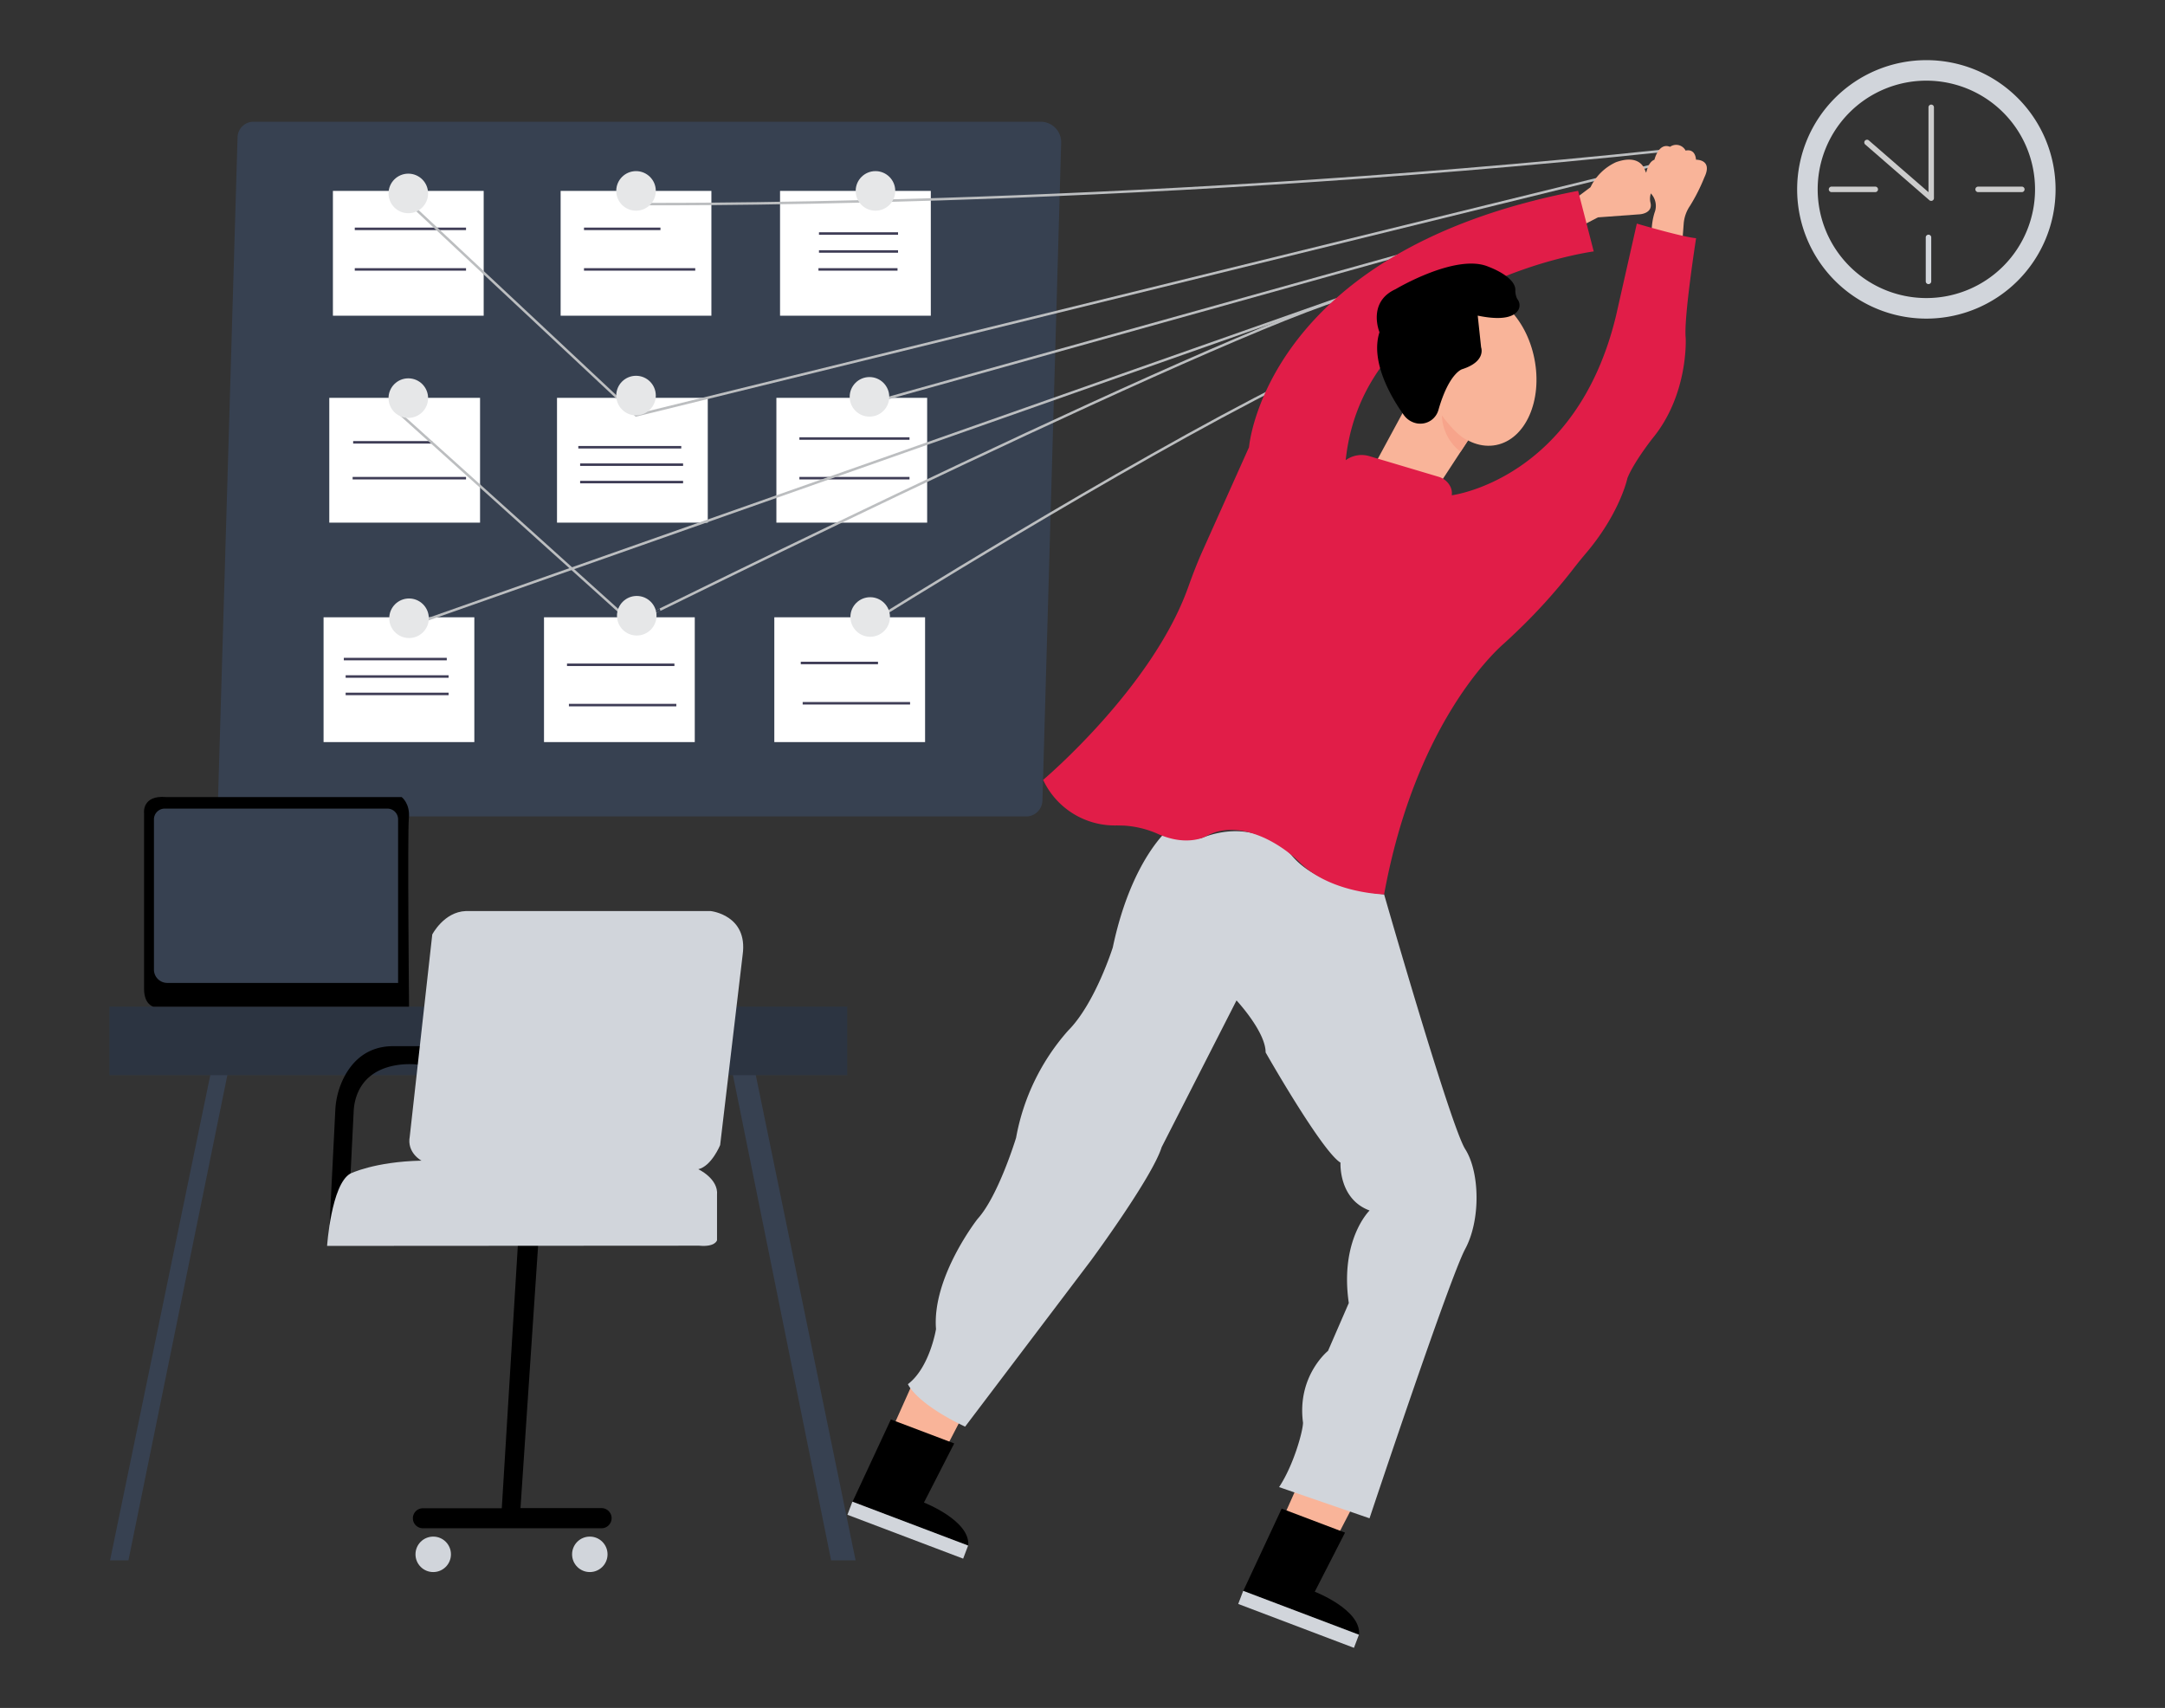 <svg id="a82a496d-2de0-42cc-ba48-0ccedddbe0ac" data-name="Layer 1" xmlns="http://www.w3.org/2000/svg" width="865.76" height="682.89" viewBox="0 0 865.76 682.89"><rect x="0" y="0" width="865.76" height="682.89" fill="#333333" stroke="none"/><polygon points="357.26 570.25 364.86 553.27 387.22 561.76 376.98 581.49 357.26 570.25" fill="#f9b499"/><path d="M356.25,567.54l25.33,9.59-12.1,23.64S388.12,608,387.19,618l-46.28-17.54Z" fill="#000000"/><rect x="338.31" y="609" width="49.49" height="5.6" transform="translate(240.38 -88.96) rotate(20.76)" fill="#d1d5db"/><polygon points="513.54 605.91 521.14 588.92 543.5 597.41 533.25 617.14 513.54 605.91" fill="#f9b499"/><path d="M410.37,326.43H93.69a6.51,6.51,0,0,1-6.51-6.7L95,54.85a6.36,6.36,0,0,1,6.37-6.17h314.8a8.18,8.18,0,0,1,8.18,8.41l-7.49,263A6.51,6.51,0,0,1,410.37,326.43Z" fill="#374151"/><rect x="133.13" y="76.33" width="60.29" height="49.9" fill="#fff"/><rect x="224.19" y="76.33" width="60.29" height="49.9" fill="#fff"/><rect x="311.93" y="76.33" width="60.29" height="49.9" fill="#fff"/><rect x="131.68" y="159.07" width="60.29" height="49.9" fill="#fff"/><rect x="222.74" y="159.07" width="60.29" height="49.9" fill="#fff"/><rect x="310.47" y="159.07" width="60.29" height="49.9" fill="#fff"/><rect x="129.39" y="246.81" width="60.29" height="49.9" fill="#fff"/><rect x="217.54" y="246.81" width="60.29" height="49.9" fill="#fff"/><rect x="309.64" y="246.81" width="60.29" height="49.9" fill="#fff"/><line x1="141.87" y1="91.5" x2="186.36" y2="91.5" fill="none" stroke="#3f3d56" stroke-miterlimit="10"/><line x1="141.87" y1="107.72" x2="186.36" y2="107.72" fill="none" stroke="#3f3d56" stroke-miterlimit="10"/><line x1="233.53" y1="91.5" x2="264.11" y2="91.5" fill="none" stroke="#3f3d56" stroke-miterlimit="10"/><line x1="233.53" y1="107.72" x2="278.02" y2="107.72" fill="none" stroke="#3f3d56" stroke-miterlimit="10"/><line x1="327.29" y1="107.72" x2="358.91" y2="107.72" fill="none" stroke="#3f3d56" stroke-miterlimit="10"/><line x1="327.5" y1="100.55" x2="359.12" y2="100.55" fill="none" stroke="#3f3d56" stroke-miterlimit="10"/><line x1="327.5" y1="93.37" x2="359.12" y2="93.37" fill="none" stroke="#3f3d56" stroke-miterlimit="10"/><line x1="141.01" y1="191.19" x2="186.36" y2="191.19" fill="none" stroke="#3f3d56" stroke-miterlimit="10"/><line x1="141.22" y1="176.85" x2="172.84" y2="176.85" fill="none" stroke="#3f3d56" stroke-miterlimit="10"/><line x1="231.26" y1="178.82" x2="272.43" y2="178.82" fill="none" stroke="#3f3d56" stroke-miterlimit="10"/><line x1="231.99" y1="185.79" x2="273.16" y2="185.79" fill="none" stroke="#3f3d56" stroke-miterlimit="10"/><line x1="319.67" y1="175.34" x2="363.7" y2="175.34" fill="none" stroke="#3f3d56" stroke-miterlimit="10"/><line x1="319.67" y1="191.19" x2="363.7" y2="191.19" fill="none" stroke="#3f3d56" stroke-miterlimit="10"/><line x1="231.99" y1="192.75" x2="273.16" y2="192.75" fill="none" stroke="#3f3d56" stroke-miterlimit="10"/><line x1="137.49" y1="263.52" x2="178.66" y2="263.52" fill="none" stroke="#3f3d56" stroke-miterlimit="10"/><line x1="138.22" y1="270.49" x2="179.39" y2="270.49" fill="none" stroke="#3f3d56" stroke-miterlimit="10"/><line x1="138.22" y1="277.45" x2="179.39" y2="277.45" fill="none" stroke="#3f3d56" stroke-miterlimit="10"/><line x1="226.74" y1="265.8" x2="269.69" y2="265.8" fill="none" stroke="#3f3d56" stroke-miterlimit="10"/><line x1="227.5" y1="281.92" x2="270.45" y2="281.92" fill="none" stroke="#3f3d56" stroke-miterlimit="10"/><line x1="320.22" y1="265.08" x2="351.1" y2="265.08" fill="none" stroke="#3f3d56" stroke-miterlimit="10"/><line x1="320.98" y1="281.19" x2="363.93" y2="281.19" fill="none" stroke="#3f3d56" stroke-miterlimit="10"/><path d="M251.85,81.56s193,2,414.3-21.39" fill="none" stroke="#bcbec0" stroke-miterlimit="10"/><polyline points="164.11 81.61 254.34 166.07 666.15 64.85" fill="none" stroke="#bcbec0" stroke-miterlimit="10"/><line x1="345.36" y1="161.9" x2="565.21" y2="100.55" fill="none" stroke="#bcbec0" stroke-miterlimit="10"/><line x1="161.82" y1="250.89" x2="543.16" y2="116.66" fill="none" stroke="#bcbec0" stroke-miterlimit="10"/><path d="M159.54,165.12l93.35,84.1S506.39,123.68,546.5,116.66" fill="none" stroke="#bcbec0" stroke-miterlimit="10"/><path d="M347.69,249.22s101.21-63.38,166.72-96.13" fill="none" stroke="#bcbec0" stroke-miterlimit="10"/><path d="M467.44,331.42s-15,12.06-22.45,47.4c0,0-7.07,22.46-17.88,33.27a88.26,88.26,0,0,0-20.79,42.83s-7.07,23.28-15.39,32.43c0,0-18.29,23.28-16.63,44.07,0,0-2.5,15.39-11.23,22,0,0,2.91,7.49,22.87,17L436.25,504s24.54-33.26,28.28-45.32L494.47,400s11.64,12.47,11.64,20.79c0,0,22.45,39.5,29.94,44.07,0,0-.85,14.56,11.63,19.13,0,0-12,11.64-8.31,37l-8.31,19.13s-12.48,10-10,28.69c0,3.32-3.74,17-9.57,25.78l36.17,12.47s32-96.05,38.26-107.69,5.83-30.77,0-39.92-32.43-101.87-32.43-101.87-26-2-37.12-15.76c0,0-13.47-15.76-36.17-6.64C480.22,335.22,465.36,336.83,467.44,331.42Z" fill="#d1d5db"/><polyline points="575.34 194 589.48 172.38 575.34 159.49 560.89 165.12 549.94 185.34" fill="#f9b499"/><path d="M770.33,24.05A51.67,51.67,0,1,0,822,75.72,51.66,51.66,0,0,0,770.33,24.05Zm0,95.12a43.46,43.46,0,1,1,43.46-43.45A43.45,43.45,0,0,1,770.33,119.17Z" fill="#d1d5db"/><path d="M772.27,80.32a1.12,1.12,0,0,1-.72-.26L745.89,57.78a1.08,1.08,0,0,1-.11-1.54,1.1,1.1,0,0,1,1.54-.11l23.86,20.71V42.91a1.09,1.09,0,0,1,2.18,0V79.23a1.1,1.1,0,0,1-.64,1A1.17,1.17,0,0,1,772.27,80.32Z" fill="#ccc"/><path d="M771.18,113.59a1.09,1.09,0,0,1-1.09-1.09V94.83a1.1,1.1,0,0,1,2.19,0V112.5A1.09,1.09,0,0,1,771.18,113.59Z" fill="#d1d5db"/><path d="M808.61,76.81H790.93a1.1,1.1,0,0,1,0-2.19h17.68a1.1,1.1,0,0,1,0,2.19Z" fill="#ccc"/><path d="M750,76.81H732.31a1.1,1.1,0,0,1,0-2.19H750a1.1,1.1,0,0,1,0,2.19Z" fill="#ccc"/><circle cx="163.28" cy="77.34" r="7.91" fill="#e6e7e8"/><circle cx="254.34" cy="76.33" r="7.91" fill="#e6e7e8"/><circle cx="163.28" cy="159.18" r="7.91" fill="#e6e7e8"/><circle cx="254.34" cy="158.16" r="7.91" fill="#e6e7e8"/><circle cx="350.09" cy="76.33" r="7.91" fill="#e6e7e8"/><circle cx="347.69" cy="158.67" r="7.91" fill="#e6e7e8"/><circle cx="163.57" cy="247.2" r="7.91" fill="#e6e7e8"/><circle cx="254.63" cy="246.19" r="7.91" fill="#e6e7e8"/><circle cx="347.98" cy="246.69" r="7.91" fill="#e6e7e8"/><polygon points="292.44 426.63 332.35 623.88 342.14 623.88 301.57 426.63 292.44 426.63" fill="#374151"/><polygon points="44.01 623.88 84.76 426.63 91.58 426.63 51.36 623.88 44.01 623.88" fill="#374151"/><rect x="43.77" y="402.49" width="295.01" height="27.41" fill="#374151"/><rect x="43.77" y="402.49" width="295.01" height="27.41" opacity="0.2"/><path d="M140.05,472l-8.26,17.83,2.28-45.66A32.43,32.43,0,0,1,137.44,431c3.14-6.21,9.17-13,20.49-12.7h13.52l-2.7,7.18-1.67.18s-20.77-2.9-25.06,14.48a21.85,21.85,0,0,0-.59,4.27Z" fill="#000000"/><path d="M207.21,495.87l-6.55,107.18h-31.6a4,4,0,0,0-3.95,4h0a4,4,0,0,0,3.95,4h71.52a4.06,4.06,0,0,0,4-4.06h0a4.05,4.05,0,0,0-4-4H208.14l7.18-107Z" fill="#000000"/><circle cx="173.24" cy="621.47" r="7.09" fill="#d1d5db"/><circle cx="235.86" cy="621.47" r="7.09" fill="#d1d5db"/><path d="M61.28,402.49s-3.59-.87-3.67-6.91v-70.4s-1-7.36,8.83-6.49h94.18s3.46,2.54,2.88,8.47.07,75.33.07,75.33Z" fill="#000000"/><path d="M65.88,323.3h89a4.31,4.31,0,0,1,4.32,4.31V393H66.89a5.33,5.33,0,0,1-5.33-5.32V327.61A4.32,4.32,0,0,1,65.88,323.3Z" fill="#374151"/><path d="M168.54,464.06s-5.93-3.12-4.68-9.66l9-80.77s4.68-9.05,13.41-9.36h97.92s15,1.56,12.79,17.46l-9,76.1s-3.43,8.42-8.74,9.66c0,0,8.11,3.75,7.49,10.29v18.09s-.62,2.81-7.17,2.19l-148.76.09s1.67-24.52,9.25-28.89C140.05,469.26,149.62,464.48,168.54,464.06Z" fill="#d1d5db"/><path d="M632.68,90.19,639,86.91l16.78-1.23s5.26-.33,4.23-4.64a6.64,6.64,0,0,1,.1-3.51,8.86,8.86,0,0,0-1.44-7.86,7,7,0,0,1-.82-1.61c-.66-1.87-3.15-6.23-11.63-3.21a21,21,0,0,0-10.19,10l-5.82,4.36Z" fill="#f9b499"/><path d="M660.5,92.13A25.38,25.38,0,0,1,661.65,85a7.28,7.28,0,0,0-1-7.08,5.06,5.06,0,0,0-.62-.68,6.48,6.48,0,0,1-2.18-5.51c.36-3.18,1.31-7,3.74-7.87,0,0,1.66-7,6.24-5.16a4.24,4.24,0,0,1,6.23,1.52s3.75-1.18,4.16,3.64c0,0,6.86-.23,3.33,7.08a73.42,73.42,0,0,1-5.69,11.29,14.65,14.65,0,0,0-2.57,7.21l-.47,6.27Z" fill="#f9b499"/><path d="M417.12,311.84s43.63-36.79,58-77c1.76-4.93,3.63-9.82,5.78-14.61l18.57-41.44s6.23-78.58,131.6-102.49l6.24,24.22S545.61,112.92,538.13,184a10.83,10.83,0,0,1,9.66-1.56l27.39,8.16a7.71,7.71,0,0,1,4.67,3.7,6,6,0,0,1,.69,3.73s49.91-6.21,65.7-71.83l8.31-36.8s18.3,5.41,23.7,5.83c0,0-5,32-4.16,39.91,0,0,1.25,22.56-13.3,40.18,0,0-7.49,9.51-10,15.85,0,0-2.9,13.88-16.51,29.95-1.87,2.21-3.71,4.46-5.47,6.77a227.84,227.84,0,0,1-23,25.31c-1.51,1.45-3.05,2.89-4.62,4.29-5.71,5.08-35.69,34.42-47.7,100.11,0,0-21-.37-33.49-12.53a51.15,51.15,0,0,0-14-9.87c-6.87-3.17-15.7-5.25-23.6-.89,0,0-7.41,4.38-19.2-.81a39.16,39.16,0,0,0-13.94-3.41c-1,0-2-.06-3-.05a31.6,31.6,0,0,1-28.91-17.77Z" fill="#e11d48"/><ellipse cx="592.28" cy="147.64" rx="21.72" ry="30.87" transform="translate(-17.42 118.4) rotate(-11.25)" fill="#f9b499"/><path d="M561.37,165.94c-4.22-5.87-13.65-20.89-9.73-33.11,0,0-5-12,6.44-17.21,0,0,24.33-14.55,37.22-8.94,0,0,10.71,3.82,10.67,9.27a8.09,8.09,0,0,0,.41,2.77,4.82,4.82,0,0,0,.49,1,3.89,3.89,0,0,1,.38,4.05c-1.29,2.37-5.16,4.74-16.32,2.43l1.35,12.68s2.19,5.62-7.58,8.74c0,0-5.24,1.44-9.49,16.3a7.49,7.49,0,0,1-7.9,5.44l-.19,0A8.3,8.3,0,0,1,561.37,165.94Z" fill="#000000"/><path d="M512.53,603.19l25.33,9.6-12.1,23.63s18.64,7.18,17.71,17.18l-46.28-17.54Z" fill="#000000"/><rect x="494.59" y="644.65" width="49.49" height="5.6" transform="translate(263.16 -142.03) rotate(20.76)" fill="#d1d5db"/><path d="M587.06,176.08l-3,4.54a19.23,19.23,0,0,1-7.49-14.55S582.45,174.36,587.06,176.08Z" fill="#f7a48b"/></svg>